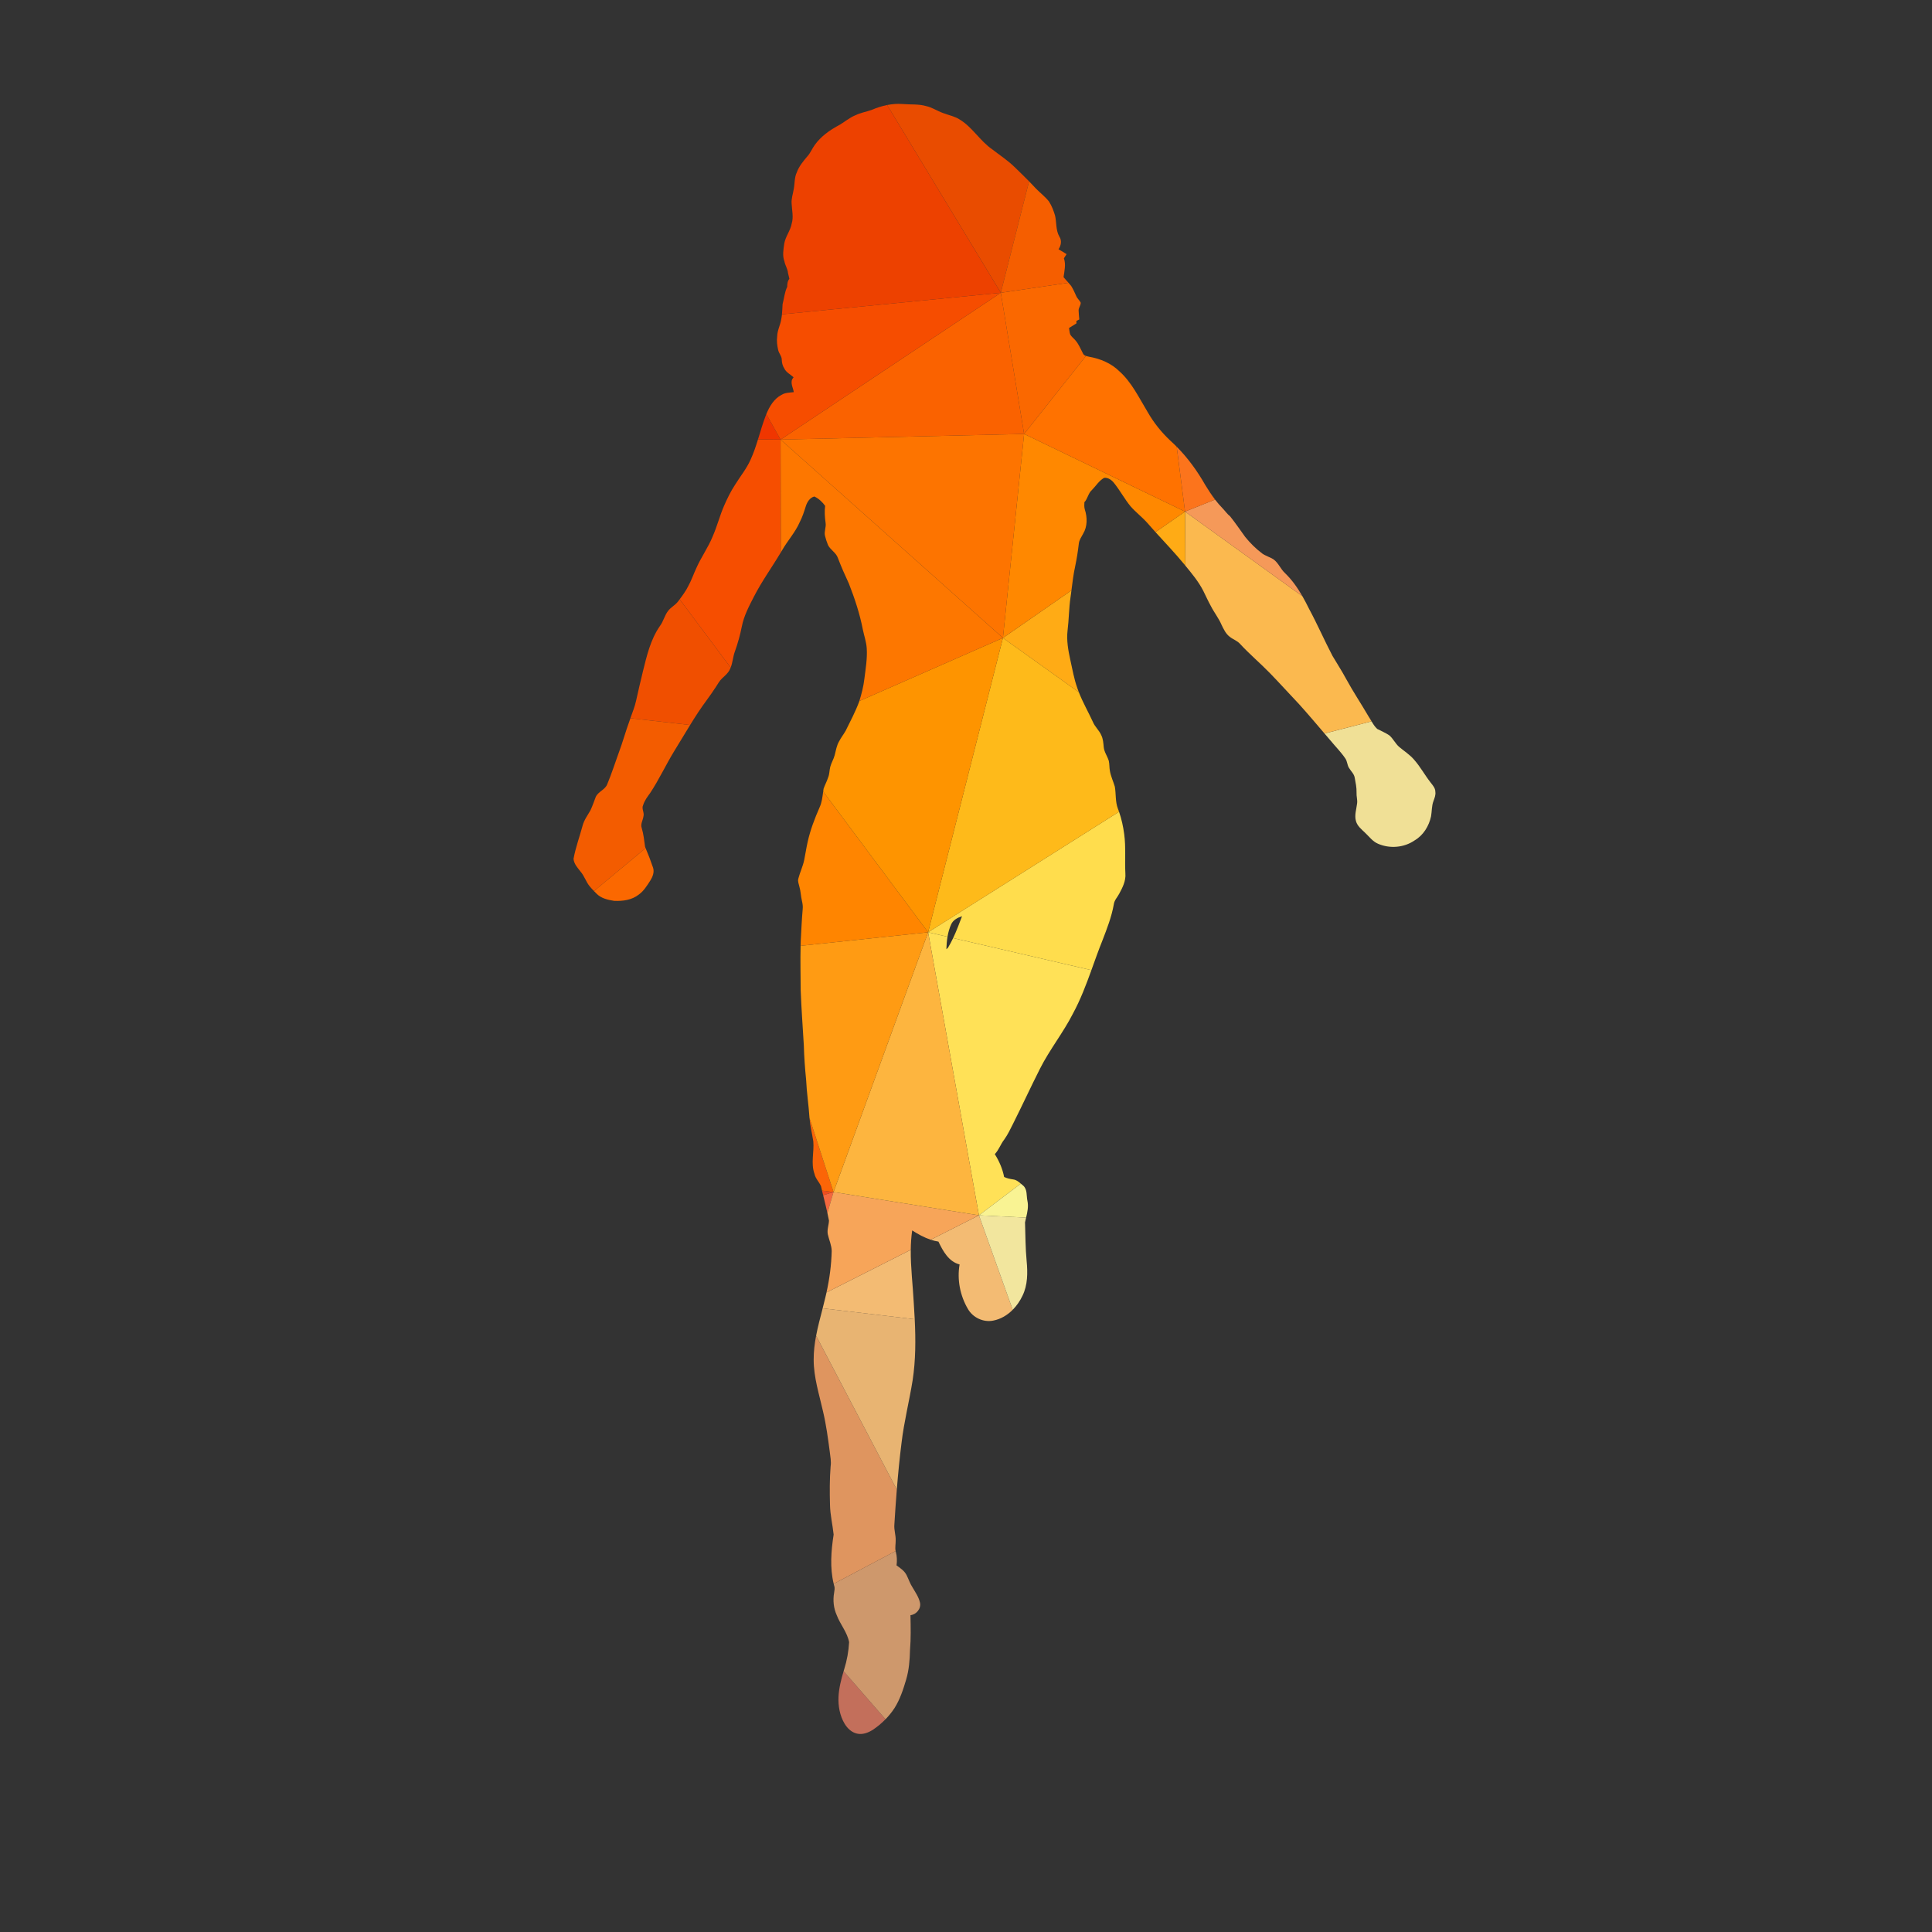 <?xml version="1.0" encoding="UTF-8"?>
<svg version="1.1" viewBox="0 0 1066.7 1066.7" xml:space="preserve" xmlns="http://www.w3.org/2000/svg"><rect x="0" y="0" width="1066.7" height="1066.7" fill="#333333" stroke="none"/><defs><clipPath id="a"><path d="m0 800h800v-800h-800z"/></clipPath></defs><g transform="matrix(1.333 0 0 -1.333 0 1066.7)"><g clip-path="url(#a)"><path d="m347.31 97.525c-0.197-3.894 0.52-7.915 2.544-11.296 1.153-1.875 2.868-3.555 5.075-4.047 2.277-0.556 4.61 0.329 6.53 1.524 1.918 1.277 3.705 2.758 5.314 4.41l-17.356 19.911c-1.02-3.424-1.913-6.913-2.107-10.502" fill="#c36f5b"/><path d="m345.54 143.32c0.323-0.929 0.063-1.897-0.057-2.846-0.547-3.1-0.211-6.369 1.09-9.244 1.441-3.844 4.365-7.077 5.124-11.181-0.212-3.776-0.879-7.543-2.017-11.156-0.088-0.29-0.176-0.581-0.262-0.871l17.356-19.911c1.37 1.405 2.611 2.936 3.689 4.572 2.306 3.628 3.649 7.748 4.858 11.837 1.174 3.965 1.511 8.113 1.602 12.231 0.408 4.808 0.288 9.643 0.19 14.466 2.44 0.273 4.527 2.756 3.936 5.236-0.506 2.271-1.884 4.21-3.029 6.191-1.09 1.619-1.659 3.495-2.538 5.217-0.899 1.75-2.579 2.875-4.132 3.979 0.238 1.855 0.196 3.739-0.282 5.545-0.042 0.134-0.075 0.271-0.105 0.406l-25.651-13.572c0.074-0.3 0.145-0.6 0.228-0.899" fill="#ce986c"/><path d="m337.02 237.03c0-7.338 2.306-14.387 3.895-21.493 1.292-5.469 2.038-11.05 2.769-16.617 0.218-2.003 0.668-4.02 0.351-6.052-0.421-5.306-0.4-10.634-0.253-15.955 0.071-4.14 1.082-8.195 1.505-12.294-1.037-6.733-1.602-13.722 0.025-20.398l25.651 13.572c-0.312 1.442 0.053 2.929 0.021 4.381 0.084 2.2-0.731 4.329-0.548 6.529 0.3 4.845 0.629 9.688 1.015 14.524l-33.427 63.747c-0.621-3.275-1.027-6.581-1.004-9.944" fill="#df955f"/><path d="m338.03 246.98 33.427-63.747c0.519 6.498 1.143 12.984 1.964 19.447 1.034 8.687 3.192 17.177 4.583 25.809 1.283 8.38 1.28 16.863 0.874 25.315l-38.135 4.522c-0.972-3.766-1.989-7.534-2.713-11.346" fill="#e8b472"/><path d="m385.5 286.74c1.039-0.342 2.104-0.613 3.198-0.784 1.856-3.9 4.232-8.294 8.759-9.461-1.097-6.311 0.225-12.975 3.472-18.478 2.067-3.564 6.417-5.603 10.473-4.774 3.113 0.595 5.849 2.256 8.057 4.479l-13.988 39.122z" fill="#f3bb73"/><path d="m341.93 263.12c-0.371-1.602-0.777-3.201-1.19-4.801l38.135-4.522c-0.113 2.338-0.254 4.674-0.41 7.005-0.379 7.233-1.311 14.504-1.225 21.753l-34.9-17.658c-0.132-0.593-0.267-1.185-0.41-1.777" fill="#f3bb73"/><path d="m345.24 306.49-4.758 0.58c0.152-0.634 0.307-1.269 0.461-1.905z" fill="#ef4d1f"/><path d="m340.95 305.16c0.599-2.451 1.213-4.9 1.76-7.363l2.537 8.688z" fill="#f4683e"/><path d="m345.24 306.49-2.537-8.688c0.233-1.048 0.456-2.099 0.657-3.153-0.077-1.889-0.864-3.759-0.486-5.671 0.514-2.32 1.582-4.535 1.617-6.938-0.146-5.768-0.904-11.505-2.155-17.138l34.9 17.658c0.032 2.681 0.202 5.361 0.593 8.034 2.411-1.546 4.948-2.957 7.668-3.855l19.971 10.104z" fill="#f7a559"/><path d="m419.46 257.72c1.66 1.671 3.022 3.658 4.018 5.749 2.221 4.47 2.214 9.616 1.75 14.472-0.506 5.314-0.498 10.656-0.668 15.992 0.137 0.649 0.295 1.302 0.451 1.959l-19.539 0.95z" fill="#f2e69e"/><path d="m335.3 337.13c0.268-3.248 1.054-6.409 1.564-9.617 0.401-4.492-1.097-9.131 0.499-13.51 0.393-1.946 1.94-3.331 2.699-5.11 0.139-0.609 0.282-1.218 0.426-1.827l4.758-0.58z" fill="#fb6507"/><path d="m392.63 407.64c-0.161-0.141-0.484-0.436-0.653-0.576 0.062 1.712 0.19 3.45 0.477 5.155l-8.032 1.864 21.052-117.24 17.363 13.122c-0.953 0.814-1.945 1.599-3.215 1.751-1.279 0.19-2.545 0.45-3.719 1.006-0.646 3.373-2.039 6.564-3.865 9.474 1.721 1.771 2.424 4.189 3.949 6.087 1.448 2.037 2.517 4.302 3.635 6.523 3.802 7.569 7.344 15.273 11.168 22.83 4.006 7.928 9.615 14.886 13.636 22.801 3.108 5.738 5.409 11.826 7.624 17.947l-57.266 13.293c-0.654-1.378-1.363-2.729-2.154-4.039" fill="#ffe157"/><path d="m425.01 295.89c0.545 2.305 1.059 4.648 0.534 7.002-0.437 2.093 0.028 4.681-1.73 6.241-0.328 0.263-0.652 0.549-0.98 0.829l-17.363-13.122z" fill="#f9f393"/><path d="m384.42 414.08-39.176-107.59 60.228-9.647z" fill="#fdb53f"/><path d="m384.42 414.08-52.815-5.604c-0.151-6.124 0.01-12.253 0.035-18.376 0.288-7.654 0.857-15.302 1.307-22.949 0.126-4.779 0.478-9.538 0.955-14.297 0.225-5.2 1.048-10.346 1.379-15.541 4e-3 -0.06 0.012-0.121 0.017-0.18l9.946-30.644z" fill="#ff9b13"/><path d="m392.45 412.22c0.301 1.788 0.778 3.54 1.54 5.191 0.815 1.8 2.693 2.741 4.478 3.319-1.145-3.046-2.29-6.108-3.688-9.05l57.266-13.293c1.502 4.151 2.966 8.318 4.613 12.403 1.869 4.851 3.775 9.728 4.674 14.865 0.211 1.696 1.47 2.932 2.236 4.38 1.391 2.573 2.805 5.328 2.558 8.35-0.28 5.455 0.253 10.952-0.492 16.385-0.417 3.134-1.091 6.243-2.135 9.226l-79.082-49.912z" fill="#ffdd4d"/><path d="m551 493.61c2.086-2.558 4.455-4.879 6.289-7.634 0.76-1.152 0.717-2.656 1.463-3.823 0.801-1.35 2.117-2.46 2.369-4.076 0.371-2.039 0.828-4.092 0.752-6.18-0.084-1.497 0.443-2.972 0.225-4.469-0.282-2.425-1.166-4.9-0.457-7.331 0.576-2.053 2.326-3.403 3.795-4.823 1.695-1.588 3.121-3.598 5.335-4.526 4.85-2.115 10.782-1.644 15.155 1.392 3.613 2.108 5.926 5.918 6.804 9.938 0.379 2.102 0.223 4.323 1.004 6.347 0.444 1.238 0.985 2.524 0.774 3.859 8e-3 1.574-1.133 2.727-2.004 3.888-2.354 3.007-4.174 6.403-6.692 9.271-1.812 2.192-4.265 3.682-6.404 5.517-1.496 1.37-2.375 3.282-3.887 4.632-1.585 1.096-3.386 1.821-5.087 2.72-0.979 0.886-1.674 2.005-2.344 3.139l-19.485-5.041c0.797-0.935 1.594-1.869 2.395-2.8" fill="#f0e096"/><path d="m247.18 429.98c1.89-1.87 4.617-2.488 7.162-2.881 3.563-0.176 7.401 0.322 10.268 2.621 2.081 1.497 3.417 3.732 4.78 5.841 0.956 1.525 1.688 3.429 1.125 5.215-0.925 2.762-1.973 5.479-3.11 8.154l-21.383-17.779c0.382-0.392 0.769-0.783 1.158-1.171" fill="#fb6800"/><path d="m384.42 414.08 79.082 49.912c-0.151 0.435-0.312 0.867-0.48 1.296-1.111 2.91-0.738 6.093-1.265 9.109-0.647 2.172-1.645 4.246-2.038 6.495-0.267 1.364-0.155 2.783-0.449 4.133-0.564 1.968-1.919 3.668-2.11 5.742-0.161 1.68-0.253 3.423-1.026 4.962-0.85 2.003-2.621 3.431-3.444 5.441-1.893 4.137-4.185 8.098-5.839 12.335l-31.44 22.491z" fill="#feba1a"/><path d="m260.82 501.88c-1.658-4.462-2.889-9.08-4.569-13.53-1.567-4.294-2.937-8.666-4.716-12.884-0.851-2.375-3.768-3.057-4.786-5.341-0.697-1.863-1.357-3.753-2.207-5.567-1.153-2.038-2.609-3.964-3.22-6.27-1.237-4.597-2.916-9.096-3.767-13.791 0.168-2.095 1.7-3.725 2.924-5.313 1.574-1.8 2.228-4.189 3.739-6.032 0.568-0.699 1.182-1.357 1.809-2.005l21.383 17.779c-0.072 0.171-0.141 0.343-0.215 0.513-0.358 2.614-0.632 5.25-1.384 7.794-0.619 1.645 0.478 3.206 0.695 4.808 0.499 1.589-0.892 3.177-0.119 4.724 0.576 1.862 1.757 3.43 2.889 4.976 3.697 5.581 6.502 11.683 9.988 17.389 2.223 3.587 4.368 7.219 6.583 10.808l-24.741 2.809c-0.098-0.288-0.195-0.577-0.286-0.867" fill="#f35c00"/><path d="m340.96 472.37c-0.302-2.235-0.533-4.5-1.494-6.562-2.037-4.641-3.858-9.391-4.947-14.347-0.57-2.446-0.9-4.941-1.413-7.394-0.527-2.65-1.757-5.095-2.425-7.711-0.359-1.125 0.183-2.263 0.414-3.359 0.584-1.941 0.598-3.993 1.075-5.969 0.268-1.102 0.423-2.256 0.296-3.394-0.365-4.245-0.562-8.491-0.787-12.737-0.033-0.807-0.056-1.615-0.077-2.422l52.815 5.604z" fill="#ff8500"/><path d="m415.41 536-59.472-26.137c-0.031-0.101-0.061-0.203-0.092-0.304-1.547-4.14-3.627-8.055-5.581-12.019-0.829-1.476-1.898-2.797-2.671-4.309-1.068-1.778-1.363-3.845-1.877-5.82-0.435-1.673-1.413-3.155-1.834-4.836-0.38-1.454-0.281-3.001-0.886-4.406-0.506-1.575-1.321-3.037-1.862-4.598-0.063-0.396-0.119-0.795-0.173-1.196l43.457-58.291z" fill="#fe9400"/><path d="m280.78 551.02c-1.139-1.454-2.868-2.306-4.007-3.76-1.525-1.905-1.967-4.408-3.45-6.34-3.888-5.602-5.448-12.364-7.051-18.872-1.004-3.993-1.883-8.013-2.797-12.02-0.521-2.513-1.546-4.868-2.371-7.287l24.741-2.809c1.062 1.722 2.138 3.434 3.25 5.127 2.362 3.62 5.082 6.993 7.415 10.634 0.808 1.21 1.491 2.545 2.573 3.543 1.181 1.125 2.516 2.179 3.205 3.704 0.132 0.253 0.247 0.512 0.353 0.774l-21.126 28.279c-0.245-0.325-0.49-0.649-0.735-0.973" fill="#f04f00"/><path d="m313.97 618.27c-0.892-2.885-1.844-5.749-3.111-8.498-1.658-3.725-4.28-6.902-6.41-10.354-1.785-2.705-3.191-5.629-4.498-8.582-1.842-4.203-2.938-8.694-4.808-12.898-1.834-4.505-4.724-8.491-6.691-12.939-1.174-2.509-2.053-5.145-3.402-7.577-0.965-1.941-2.239-3.697-3.539-5.424l21.126-28.279c0.862 2.131 0.942 4.502 1.749 6.656 1.202 3.366 2.164 6.803 2.867 10.31 0.851 4.436 2.988 8.456 5.026 12.428 3.261 6.381 7.492 12.183 11.146 18.339l-0.112 46.699z" fill="#f64e00"/><path d="m490.96 565.94c2.709-3.286 5.465-6.594 7.413-10.406 1.062-2.088 1.989-4.246 3.136-6.284 1.349-2.671 3.246-5.033 4.435-7.795 0.892-1.849 1.807-3.831 3.514-5.061 1.329-1.047 3.028-1.567 4.168-2.875 3.922-4.245 8.356-7.971 12.385-12.117 4.161-4.287 8.153-8.73 12.273-13.074 3.516-3.909 6.91-7.919 10.32-11.918l19.485 5.041c-0.387 0.657-0.768 1.318-1.192 1.942-3.058 5.266-6.451 10.326-9.363 15.675-1.736 3.247-3.76 6.326-5.629 9.503-3.375 6.453-6.283 13.144-9.742 19.554-0.852 1.734-1.746 3.461-2.715 5.144l-48.609 35.057z" fill="#fbb94f"/><path d="m446.85 513.5c-0.237 0.608-0.461 1.222-0.669 1.842-1.351 3.796-2.011 7.788-2.896 11.703-0.858 3.922-1.568 7.95-1.111 11.971 0.584 4.603 0.549 9.263 1.237 13.846 0.136 0.938 0.258 1.879 0.378 2.818l-28.379-19.689z" fill="#ffab15"/><path d="m478.59 579.83c4-4.417 8.129-8.716 11.914-13.329 0.152-0.186 0.307-0.371 0.459-0.558l-0.121 22.386z" fill="#ffab15"/><path d="m323.32 618.15 0.112-46.699c0.141 0.238 0.283 0.476 0.423 0.716 2.306 4.062 5.553 7.535 7.416 11.851 1.082 2.073 1.793 4.301 2.495 6.529 0.541 1.737 1.659 3.535 3.515 4.035 1.827-0.836 3.31-2.27 4.484-3.874-0.302-2.361-0.134-4.73 0.197-7.077 0.281-1.764-0.661-3.493-0.267-5.265 0.33-1.321 0.745-2.643 1.265-3.908 1.012-2.024 3.345-3.12 4.084-5.327 1.37-3.6 2.924-7.12 4.554-10.607 2.426-6.178 4.52-12.518 5.785-19.048 0.535-2.594 1.448-5.124 1.617-7.795 0.274-4.281-0.464-8.534-0.998-12.772-0.361-3.079-1.143-6.085-2.059-9.051l59.472 26.137z" fill="#fd7700"/><path d="m539.45 553.27c-2 3.482-4.31 6.78-7.209 9.574-1.801 1.652-2.664 4.106-4.638 5.603-1.519 1.026-3.356 1.475-4.836 2.544-2.616 1.983-4.977 4.302-7.03 6.867-2.066 2.826-4.021 5.75-6.22 8.491-1.223 0.97-2.109 2.271-3.178 3.388-1.106 1.121-2.119 2.321-3.073 3.567l-12.425-4.977z" fill="#f59959"/><path d="m424.18 620.49-8.772-84.494 28.379 19.689c0.428 3.357 0.815 6.718 1.555 10.024 0.646 3.085 1.138 6.206 1.497 9.34 0.155 1.519 1.09 2.791 1.785 4.105 1.813 2.995 1.765 6.776 0.71 10.017-0.309 0.976-0.232 2.017-0.19 3.029 1.392 1.476 1.561 3.725 3.122 5.068 1.671 1.693 2.937 3.859 5.06 5.04 1.68 0.182 3.177-0.943 4.161-2.214 2.439-3.058 4.294-6.538 6.769-9.567 2.158-2.474 4.814-4.47 6.994-6.93 1.094-1.273 2.212-2.524 3.338-3.766l12.252 8.499z" fill="#f80"/><path d="m323.32 618.15 92.095-82.155 8.772 84.494z" fill="#fd7400"/><path d="m414.53 678.96-91.218-60.812 100.87 2.339z" fill="#fa6200"/><path d="m317.41 628.7c-0.057-0.139-0.114-0.277-0.168-0.416-1.278-3.273-2.235-6.66-3.272-10.016l9.343-0.119z" fill="#f03600"/><path d="m490.84 588.33-3.457 26.857c-0.848 0.856-1.718 1.693-2.616 2.5-3.698 3.472-6.91 7.464-9.419 11.878-3.557 5.834-6.53 12.245-11.709 16.87-3.361 3.331-7.887 5.208-12.498 6.023-0.426 0.102-0.901 0.188-1.336 0.344l-25.625-32.312z" fill="#ff7200"/><path d="m503.27 593.31c-1.474 1.927-2.797 3.969-4.062 6.034-3.257 5.748-7.17 11.151-11.82 15.846l3.457-26.857z" fill="#fc741c"/><path d="m424.18 620.49 25.625 32.312c-0.528 0.187-0.997 0.477-1.244 1.02-0.977 1.869-1.75 3.887-3.177 5.489-0.675 0.809-1.581 1.42-2.095 2.362-0.309 0.872-0.344 1.799-0.499 2.699 1.013 0.661 2.054 1.294 3.079 1.926 0 0.253-0.028 0.744-0.035 0.997 0.4 0.205 0.794 0.409 1.202 0.62-0.091 1.244-0.253 2.481-0.282 3.725-0.027 1.138 0.9 2.08 0.887 3.205-0.493 1.012-1.449 1.729-1.87 2.776-0.619 1.413-1.252 2.818-2.066 4.126-0.363 0.467-0.75 0.911-1.143 1.351l-28.031-4.135z" fill="#fa6800"/><path d="m414.53 678.96-90.645-8.93c-0.064-0.636-0.149-1.27-0.276-1.901-0.338-2.453-1.645-4.674-1.701-7.176-0.26-1.926-0.015-3.866 0.414-5.735 0.317-1.42 1.511-2.531 1.484-4.042 0.035-1.265 0.365-2.51 1.054-3.577 0.787-1.674 2.573-2.432 3.838-3.684-1.772-1.799-0.211-4.083 0.084-6.115-1.729-0.197-3.585-0.183-5.117-1.139-3.111-1.649-4.963-4.796-6.256-7.962l5.903-10.551z" fill="#f64d00"/><path d="m426.24 725.12c-1.985 2.019-4.026 3.985-6.056 5.959-2.784 2.719-6.059 4.842-9.124 7.225-5.144 3.5-8.3 9.293-13.692 12.497-2.08 1.308-4.527 1.729-6.789 2.616-2.376 0.829-4.485 2.326-6.974 2.867-3.197 0.927-6.55 0.562-9.826 0.864-2.122 0.154-4.247-0.012-6.329-0.421l47.079-77.761z" fill="#e94c00"/><path d="m367.45 756.72c-2.187-0.429-4.327-1.125-6.365-2.003-2.235-0.802-4.625-1.168-6.768-2.228-2.608-1.04-4.688-2.98-7.142-4.295-3.69-1.996-7.204-4.54-9.679-7.978-1.11-1.511-1.792-3.303-3.05-4.702-1.743-2.039-3.472-4.133-4.414-6.67-1.026-2.172-0.815-4.618-1.265-6.924-0.309-2.038-1.083-4.034-0.872-6.129 0.127-2.685 0.83-5.447 0.042-8.097-0.52-2.981-2.6-5.384-3.107-8.379-0.33-2.424-0.829-4.99 0.078-7.352 0.302-1.687 1.363-3.127 1.483-4.85 0.239-0.781 0.352-1.588 0.563-2.389-0.802-0.921-0.879-2.137-0.893-3.297-1.104-2.249-1.266-4.793-1.919-7.183-0.087-1.407-0.117-2.816-0.258-4.215l90.645 8.93z" fill="#ed4100"/><path d="m442.56 683.1c-0.689 0.772-1.397 1.526-2.042 2.332 0.359 2.573 1.033 5.286 0.148 7.809 0.365 0.584 0.73 1.153 1.11 1.723-1.104 0.703-2.221 1.378-3.339 2.031 1.063 1.497 1.427 3.67 0.338 5.25-1.525 2.643-1.103 5.834-1.779 8.716-0.617 2.018-1.363 4.034-2.516 5.806-1.539 1.968-3.563 3.486-5.298 5.258-0.96 1.051-1.945 2.079-2.942 3.094l-11.711-46.154z" fill="#f55e00"/></g></g></svg>
